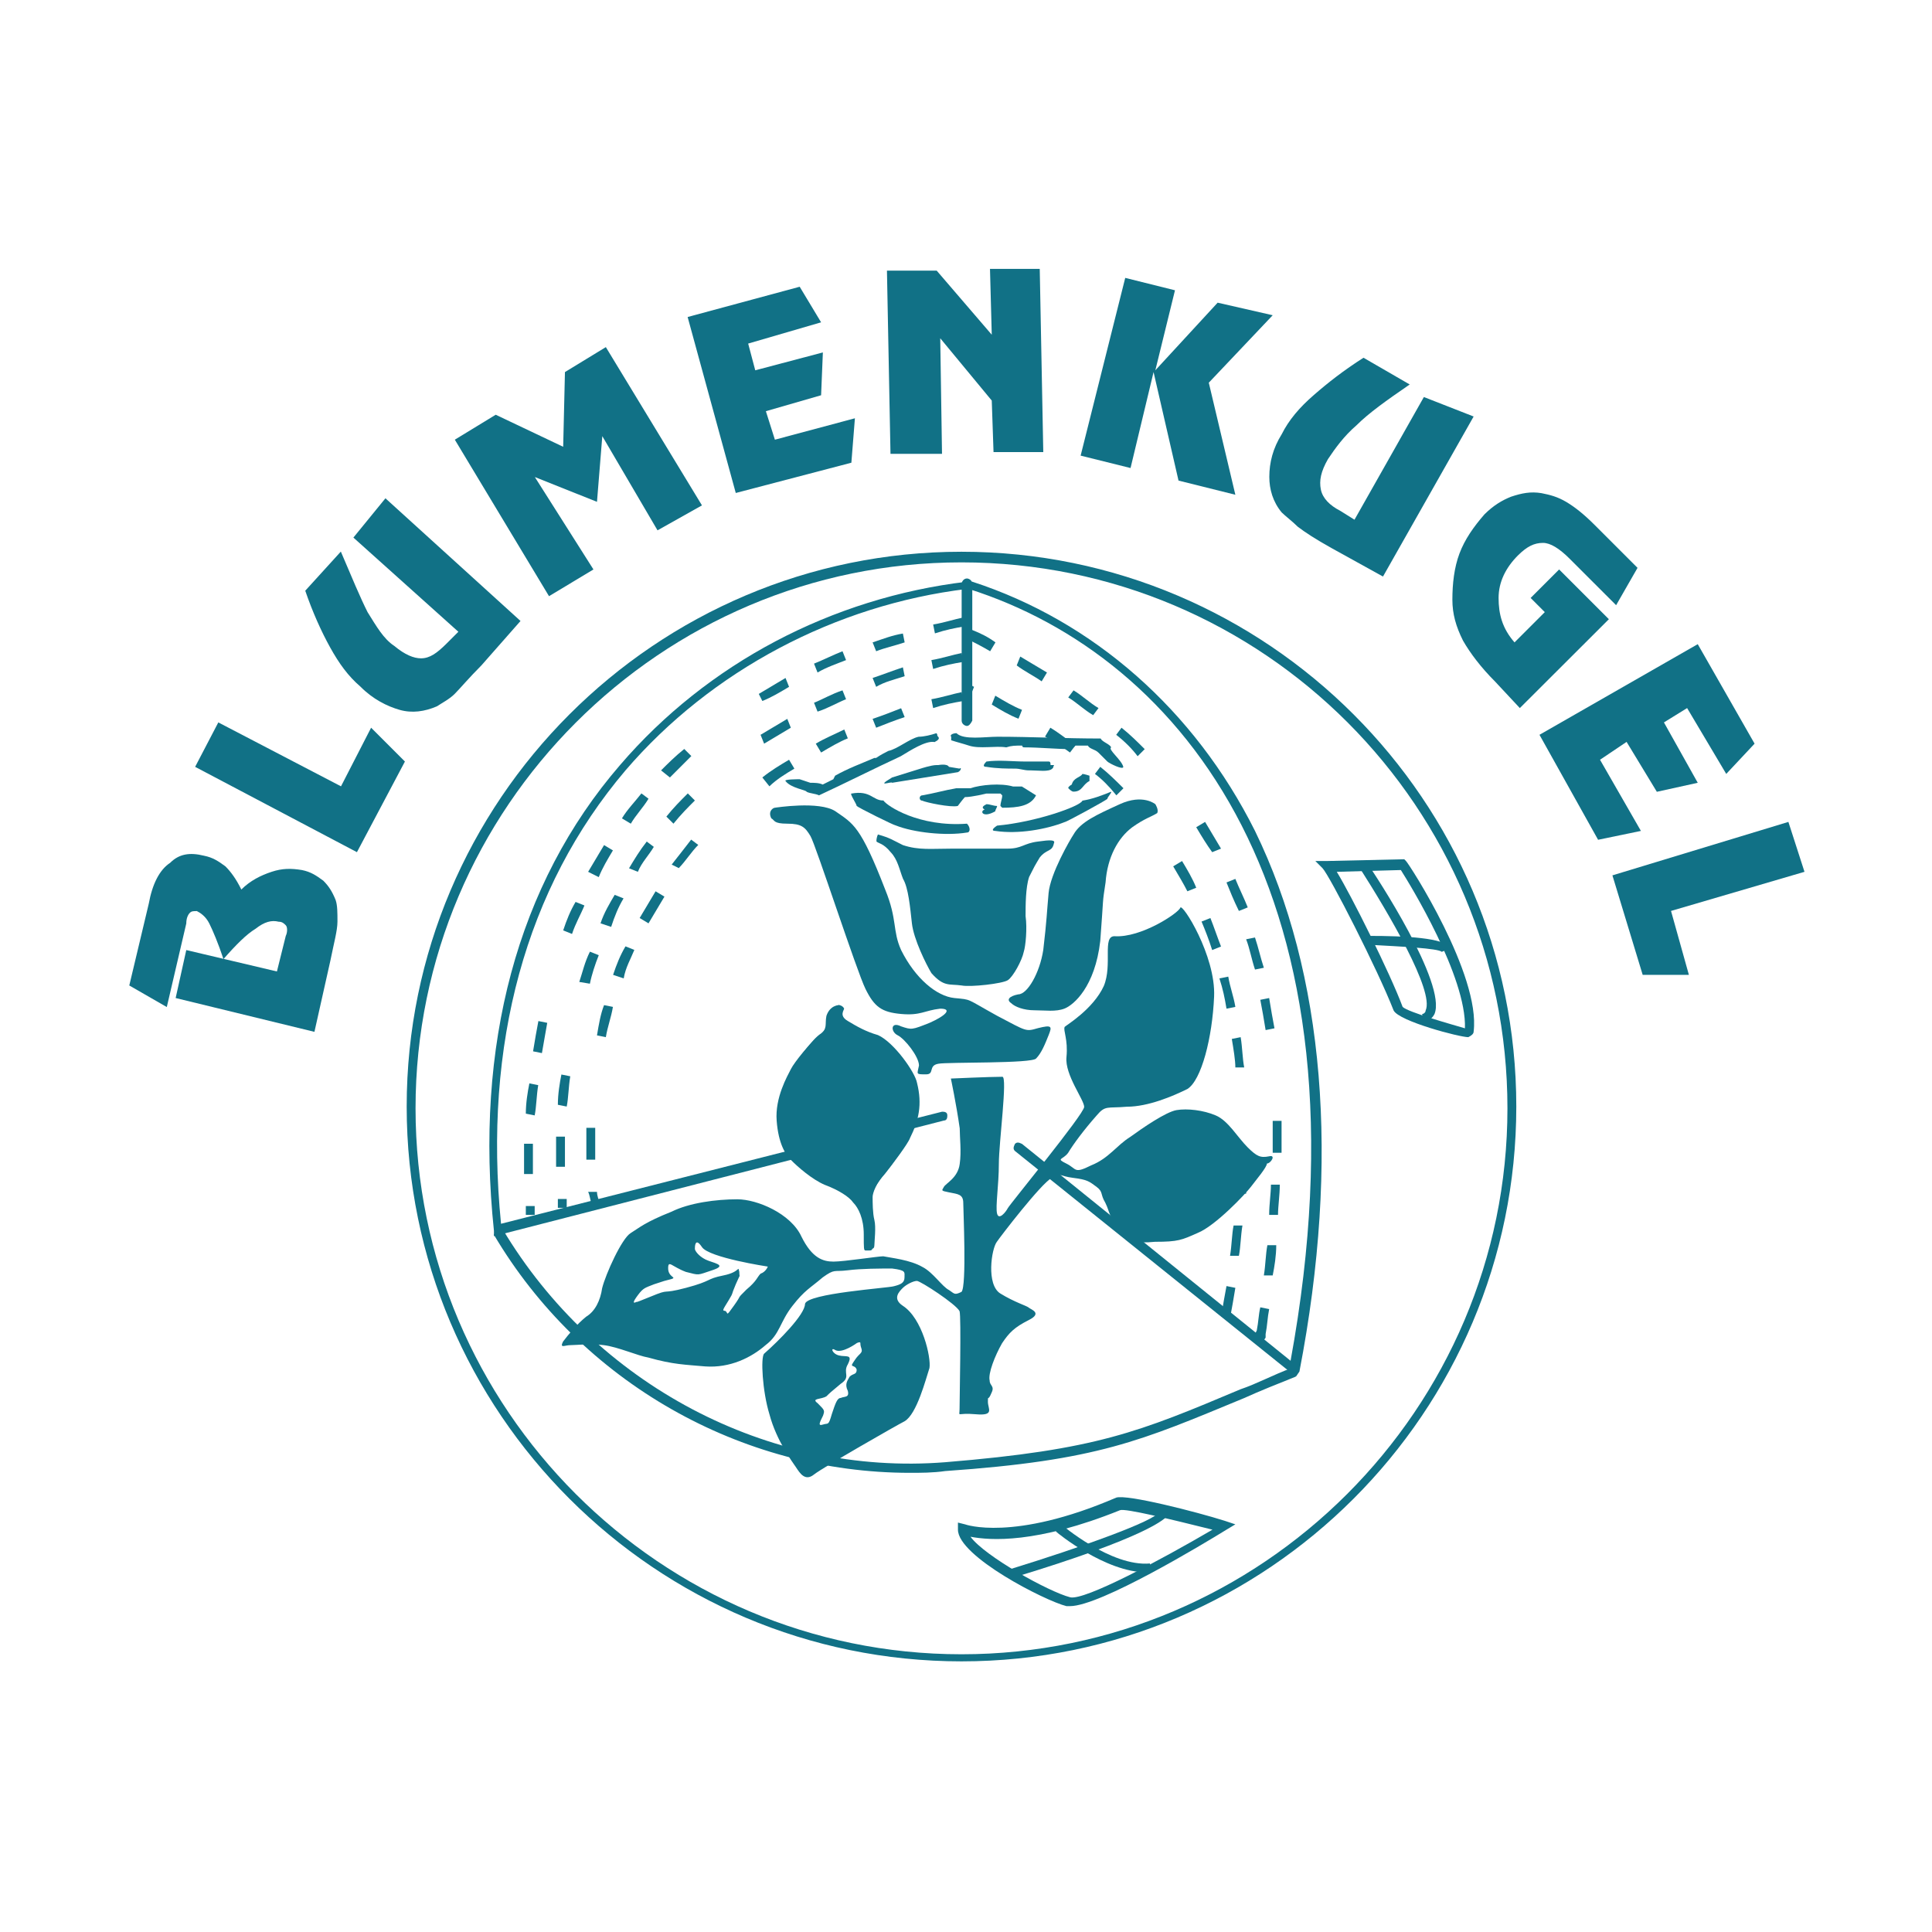 <?xml version="1.0" encoding="utf-8"?>
<!-- Generator: Adobe Illustrator 28.3.0, SVG Export Plug-In . SVG Version: 6.00 Build 0)  -->
<svg version="1.1" id="Ebene_1" xmlns="http://www.w3.org/2000/svg" xmlns:xlink="http://www.w3.org/1999/xlink" x="0px" y="0px"
	 viewBox="0 0 1200 1200" style="enable-background:new 0 0 1200 1200;" xml:space="preserve">
<style type="text/css">
	.Schlagschatten{fill:none;}
	.Abgerundete_x0020_Ecken_x0020_2_x0020_Pt_x002E_{fill:#FFFFFF;stroke:#1D1D1B;stroke-miterlimit:10;}
	.Interaktiv_x0020_X_x0020_spiegeln{fill:none;}
	.Weich_x0020_abgeflachte_x0020_Kante{fill:url(#SVGID_1_);}
	.Abenddämmerung{fill:#FFFFFF;}
	.Laub_GS{fill:#FFDD00;}
	.Pompadour_GS{fill-rule:evenodd;clip-rule:evenodd;fill:#51AEE2;}
	.st0{fill:none;}
	.st1{fill:#117186;}
	.st2{fill-rule:evenodd;clip-rule:evenodd;fill:#117186;}
</style>
<linearGradient id="SVGID_1_" gradientUnits="userSpaceOnUse" x1="0" y1="0" x2="0.707" y2="0.707">
	<stop  offset="0" style="stop-color:#E6E6EB"/>
	<stop  offset="0.175" style="stop-color:#E2E2E7"/>
	<stop  offset="0.355" style="stop-color:#D6D6DB"/>
	<stop  offset="0.537" style="stop-color:#C2C3C6"/>
	<stop  offset="0.72" style="stop-color:#A5A7A9"/>
	<stop  offset="0.903" style="stop-color:#818485"/>
	<stop  offset="1" style="stop-color:#6B6E6E"/>
</linearGradient>
<g>
	<polyline class="st0" points="79.2,167 1120.8,167 1120.8,1033 79.2,1033 	"/>
	<path class="st1" d="M80.3,612.1l12.1-50.8c2.2-12.1,6.6-21,13.3-25.4c5.5-5.5,12.1-6.6,21-4.4c5.5,1.1,8.8,3.3,13.3,6.6
		c3.3,3.3,6.6,7.7,9.9,14.4c5.5-5.5,12.1-8.8,18.8-11c6.6-2.2,12.1-2.2,18.8-1.1c5.5,1.1,8.8,3.3,13.3,6.6c3.3,3.3,5.5,6.6,7.7,12.1
		c1.1,3.3,1.1,7.7,1.1,13.3s-2.2,13.3-4.4,24.3l-9.9,44.2l-86.2-21l6.6-29.8l56.3,13.3l5.5-22.1c1.1-2.2,1.1-5.5,0-6.6
		c-1.1-1.1-2.2-2.2-4.4-2.2c-4.4-1.1-8.8,0-14.4,4.4c-5.5,3.3-12.1,9.9-19.9,18.8c-3.3-9.9-6.6-17.7-8.8-22.1
		c-2.2-4.4-5.5-6.6-7.7-7.7c-2.2,0-3.3,0-4.4,1.1c-1.1,1.1-2.2,3.3-2.2,6.6l-12.1,51.9L80.3,612.1"/>
	<polyline class="st0" points="79.2,167 1120.8,167 1120.8,1033 79.2,1033 	"/>
	<polygon class="st1" points="121.2,476.3 135.6,448.7 211.8,488.4 230.5,452 251.5,473 221.7,529.3 	"/>
	<polyline class="st0" points="79.2,167 1120.8,167 1120.8,1033 79.2,1033 	"/>
	<path class="st1" d="M239.4,309.5l83.9,76.2L299,413.3c-7.7,7.7-13.3,14.4-16.6,17.7c-3.3,3.3-7.7,5.5-11,7.7
		c-7.7,3.3-15.5,4.4-23.2,2.2c-7.7-2.2-16.6-6.6-24.3-14.4c-7.7-6.6-13.3-14.4-18.8-24.3c-5.5-9.9-11-22.1-15.5-35.3l22.1-24.3
		c6.6,15.5,12.1,28.7,16.6,37.6c5.5,8.8,9.9,16.6,16.6,21c6.6,5.5,12.1,7.7,16.6,7.7c5.5,0,9.9-3.3,15.5-8.8l7.7-7.7l-65.2-58.5
		L239.4,309.5z"/>
	<polyline class="st0" points="79.2,167 1120.8,167 1120.8,1033 79.2,1033 	"/>
	<polygon class="st1" points="282.5,273.1 307.9,257.6 349.8,277.5 350.9,231.1 376.3,215.6 436,313.9 408.4,329.4 374.1,270.9 
		370.8,311.7 332.2,296.3 368.6,353.7 341,370.3 	"/>
	<polyline class="st0" points="79.2,167 1120.8,167 1120.8,1033 79.2,1033 	"/>
	<polygon class="st1" points="510,200.2 464.7,213.4 469.1,230 511.1,218.9 510,245.5 475.7,255.4 481.3,273.1 531,259.8 
		528.8,287.4 457,306.2 427.1,196.9 496.7,178.1 	"/>
	<polyline class="st0" points="79.2,167 1120.8,167 1120.8,1033 79.2,1033 	"/>
	<polygon class="st1" points="584,210.1 585.1,281.9 553.1,281.9 550.9,168.1 581.8,168.1 616,207.9 614.9,167 645.8,167 648,280.8 
		617.1,280.8 616,248.8 	"/>
	<polyline class="st0" points="79.2,167 1120.8,167 1120.8,1033 79.2,1033 	"/>
	<polygon class="st1" points="698.9,172.6 729.8,180.3 717.6,230 756.3,188 790.5,195.8 750.8,237.7 767.3,307.3 732,298.5 
		716.5,231.1 702.2,290.7 671.2,283 	"/>
	<polyline class="st0" points="79.2,167 1120.8,167 1120.8,1033 79.2,1033 	"/>
	<path class="st1" d="M915.3,258.7L859,358.1l-32-17.7c-9.9-5.5-16.6-9.9-21-13.3c-3.3-3.3-7.7-6.6-9.9-8.8
		c-5.5-6.6-7.7-14.4-7.7-22.1c0-8.8,2.2-17.7,7.7-26.5c4.4-8.8,11-16.6,19.9-24.3c8.8-7.7,18.8-15.5,30.9-23.2l28.7,16.6
		c-14.4,9.9-25.4,17.7-33.1,25.4c-7.7,6.6-13.3,14.4-17.7,21c-4.4,7.7-5.5,13.3-4.4,18.8c1.1,5.5,5.5,9.9,12.1,13.3l8.8,5.5
		l43.1-76.2L915.3,258.7z"/>
	<polyline class="st0" points="79.2,167 1120.8,167 1120.8,1033 79.2,1033 	"/>
	<path class="st1" d="M928.6,423.3c-8.8-8.8-15.5-17.7-19.9-25.4c-4.4-8.8-6.6-16.6-6.6-25.4c0-9.9,1.1-19.9,4.4-28.7
		c3.3-8.8,8.8-16.6,15.5-24.3c5.5-5.5,11-8.8,16.6-11c6.6-2.2,12.1-3.3,18.8-2.2c5.5,1.1,9.9,2.2,15.5,5.5c5.5,3.3,11,7.7,17.7,14.4
		l26.5,26.5l-13.3,23.2L975,347.1c-6.6-6.6-12.1-9.9-16.6-9.9c-5.5,0-9.9,2.2-15.5,7.7c-7.7,7.7-12.1,16.6-12.1,26.5
		s2.2,18.8,9.9,27.6l18.8-18.8l-8.8-8.8l17.7-17.7l30.9,30.9L944,439.8L928.6,423.3z"/>
	<polyline class="st0" points="79.2,167 1120.8,167 1120.8,1033 79.2,1033 	"/>
	<polygon class="st1" points="1072.2,480.7 1047.9,439.8 1033.5,448.7 1054.5,486.2 1029.1,491.8 1010.3,460.8 993.8,471.9 
		1019.2,516.1 992.6,521.6 956.2,456.4 1054.5,400.1 1089.8,461.9 	"/>
	<polyline class="st0" points="79.2,167 1120.8,167 1120.8,1033 79.2,1033 	"/>
	<polygon class="st1" points="1110.8,510.5 1120.8,541.5 1037.9,565.8 1049,605.5 1020.3,605.5 1001.5,543.7 	"/>
	<polyline class="st0" points="79.2,167 1120.8,167 1120.8,1033 79.2,1033 	"/>
	<path class="st1" d="M597.2,1031.9c-190,0-344.6-154.6-344.6-344.6s154.6-344.6,344.6-344.6s344.6,154.6,344.6,344.6
		S787.2,1031.9,597.2,1031.9 M597.2,349.3c-186.7,0-339.1,152.4-339.1,339.1s152.4,339.1,339.1,339.1S936.3,875,936.3,688.4
		S785,349.3,597.2,349.3"/>
	<polyline class="st0" points="79.2,167 1120.8,167 1120.8,1033 79.2,1033 	"/>
	<path class="st1" d="M565.2,914.8c-104.9,0-204.3-56.3-258.5-148l5.5-3.3c57.4,96.1,164.6,153.5,275,144.7
		c93.9-7.7,120.4-18.8,183.3-45.3c9.9-3.3,19.9-8.8,32-13.3l2.2,5.5c-11,4.4-22.1,8.8-32,13.3c-64.1,26.5-90.6,38.7-185.6,45.3
		C579.6,914.8,571.8,914.8,565.2,914.8"/>
	<polyline class="st0" points="79.2,167 1120.8,167 1120.8,1033 79.2,1033 	"/>
	<path class="st1" d="M600.6,450.9c-1.1,0-3.3-1.1-3.3-3.3v-85c0-1.1,1.1-3.3,3.3-3.3c1.1,0,3.3,1.1,3.3,3.3v85
		C602.8,449.8,601.7,450.9,600.6,450.9"/>
	<polyline class="st0" points="79.2,167 1120.8,167 1120.8,1033 79.2,1033 	"/>
	<path class="st1" d="M804.9,855.1L630.4,714.9c-1.1-1.1-1.1-2.2,0-4.4c1.1-1.1,2.2-1.1,4.4,0l166.8,134.7
		c53-289.4-67.4-437.4-199.9-479.4h-1.1c-81.7,9.9-159,50.8-212.1,112.7c-61.9,72.9-88.4,170.1-77.3,281.6l273.9-69.6
		c1.1,0,3.3,0,3.3,2.2c0,1.1,0,3.3-2.2,3.3l-279.4,71.8v-3.3c-12.1-114.9,14.4-215.4,78.4-289.4c54.1-63,131.4-103.8,215.4-113.8
		h2.2h1.1C679,385.7,741.9,441,779.5,516.1c43.1,88.4,53,204.3,27.6,335.8L804.9,855.1z"/>
	<polyline class="st0" points="79.2,167 1120.8,167 1120.8,1033 79.2,1033 	"/>
	<path class="st1" d="M664.6,997.6c-1.1,0-1.1,0-2.2,0c-13.3-3.3-67.4-30.9-67.4-47.5v-4.4l4.4,1.1c0,0,29.8,11,93.9-16.6
		c6.6-2.2,49.7,8.8,67.4,14.4l6.6,2.2l-5.5,3.3C747.4,959,683.4,997.6,664.6,997.6 M602.8,954.5c8.8,12.1,48.6,34.2,61.9,37.6
		c8.8,2.2,56.3-23.2,88.4-42c-26.5-6.6-54.1-13.3-57.4-12.1C643.6,959,614.9,956.8,602.8,954.5"/>
	<polyline class="st0" points="79.2,167 1120.8,167 1120.8,1033 79.2,1033 	"/>
	<path class="st1" d="M712.1,976.6c-25.4,0-55.2-24.3-56.3-25.4l3.3-4.4c0,0,30.9,26.5,55.2,24.3v5.5H712.1z"/>
	<polyline class="st0" points="79.2,167 1120.8,167 1120.8,1033 79.2,1033 	"/>
	<path class="st1" d="M629.3,979.9l-1.1-5.5c43.1-13.3,89.5-29.8,91.7-35.3l5.5,2.2C723.2,943.5,713.2,954.5,629.3,979.9"/>
	<polyline class="st0" points="79.2,167 1120.8,167 1120.8,1033 79.2,1033 	"/>
	<path class="st1" d="M912,644.2c-5.5,0-43.1-9.9-46.4-16.6c-9.9-25.4-39.8-83.9-44.2-88.4l-4.4-4.4h6.6l48.6-1.1l1.1,1.1
		c2.2,2.2,46.4,70.7,42,106C915.3,642,914.2,643.1,912,644.2L912,644.2 M871.2,625.4c3.3,3.3,30.9,11,38.7,13.3
		c1.1-32-34.2-89.5-39.8-98.3l-39.8,1.1C839.1,555.8,863.4,604.4,871.2,625.4"/>
	<polyline class="st0" points="79.2,167 1120.8,167 1120.8,1033 79.2,1033 	"/>
	<path class="st1" d="M884.4,635.3l-1.1-5.5c1.1,0,2.2-1.1,2.2-2.2c5.5-12.1-23.2-60.7-40.9-88.4l4.4-3.3c5.5,7.7,49.7,75.1,42,93.9
		C889.9,632,887.7,634.2,884.4,635.3"/>
	<polyline class="st0" points="79.2,167 1120.8,167 1120.8,1033 79.2,1033 	"/>
	<path class="st1" d="M895.5,591.2c-2.2-2.2-25.4-3.3-45.3-4.4v-5.5c22.1,0,47.5,1.1,50.8,7.7L895.5,591.2z"/>
	<polyline class="st0" points="79.2,167 1120.8,167 1120.8,1033 79.2,1033 	"/>
	<path class="st1" d="M346.5,744.7h5.5c0,1.1,0,3.3,0,5.5h-5.5C346.5,748,346.5,745.8,346.5,744.7 M345.4,718.2V706h5.5v12.1v6.6
		h-5.5V718.2 M346.5,686.2c0-6.6,1.1-13.3,2.2-18.8l5.5,1.1c-1.1,6.6-1.1,13.3-2.2,18.8L346.5,686.2z M359.8,609.9
		c2.2-6.6,3.3-12.1,6.6-18.8l5.5,2.2c-2.2,5.5-4.4,12.1-5.5,17.7L359.8,609.9z M373,573.5c2.2-6.6,5.5-12.1,8.8-17.7l5.5,2.2
		c-3.3,5.5-5.5,11-7.7,17.7L373,573.5z M390.7,539.3c3.3-5.5,6.6-11,11-16.6l4.4,3.3c-3.3,5.5-7.7,9.9-9.9,15.5L390.7,539.3z
		 M413.9,507.2c4.4-5.5,8.8-9.9,13.3-14.4l4.4,4.4c-4.4,4.4-8.8,8.8-13.3,14.4L413.9,507.2z M472.4,456.4c5.5-3.3,11-6.6,16.6-9.9
		l2.2,5.5c-5.5,3.3-11,6.6-16.6,9.9L472.4,456.4z M505.6,436.5c5.5-2.2,11-5.5,17.7-7.7l2.2,5.5c-5.5,2.2-11,5.5-17.7,7.7
		L505.6,436.5z M542,421.1c6.6-2.2,12.1-4.4,18.8-6.6l1.1,5.5c-6.6,2.2-12.1,3.3-17.7,6.6L542,421.1z M578.5,410
		c6.6-1.1,13.3-3.3,18.8-4.4l1.1,5.5c-6.6,1.1-12.1,2.2-18.8,4.4L578.5,410z"/>
	<polyline class="st0" points="79.2,167 1120.8,167 1120.8,1033 79.2,1033 	"/>
	<path class="st1" d="M365.3,740.3h5.5c0,2.2,1.1,5.5,2.2,7.7h-5.5C366.4,744.7,366.4,742.5,365.3,740.3 M364.2,708.2v-7.7h5.5v7.7
		v12.1h-5.5V708.2 M370.8,643.1c1.1-6.6,2.2-13.3,4.4-18.8l5.5,1.1c-1.1,6.6-3.3,12.1-4.4,18.8L370.8,643.1z M380.8,605.5
		c2.2-6.6,4.4-12.1,7.7-17.7l5.5,2.2c-2.2,5.5-5.5,11-6.6,17.7L380.8,605.5z M397.3,570.2c3.3-5.5,6.6-11,9.9-16.6l5.5,3.3
		c-3.3,5.5-6.6,11-9.9,16.6L397.3,570.2z M417.2,537c4.4-5.5,7.7-9.9,12.1-15.5l4.4,3.3c-4.4,4.4-7.7,9.9-12.1,14.4L417.2,537z
		 M473.5,482.9c5.5-4.4,11-7.7,16.6-11l3.3,5.5c-5.5,3.3-11,6.6-15.5,11L473.5,482.9z M506.7,461.9c5.5-3.3,11-5.5,17.7-8.8l2.2,5.5
		c-5.5,2.2-11,5.5-16.6,8.8L506.7,461.9z M542,446.5c6.6-2.2,12.1-4.4,17.7-6.6l2.2,5.5c-6.6,2.2-12.1,4.4-17.7,6.6L542,446.5z
		 M578.5,434.3c6.6-1.1,13.3-3.3,18.8-4.4l1.1,5.5c-6.6,1.1-12.1,2.2-18.8,4.4L578.5,434.3z"/>
	<polyline class="st0" points="79.2,167 1120.8,167 1120.8,1033 79.2,1033 	"/>
	<path class="st1" d="M326.6,749.1h5.5c0,2.2,0,4.4,0,5.5h-5.5C326.6,753.5,326.6,751.3,326.6,749.1 M325.5,727c0-5.5,0-11,0-16.6
		h5.5c0,5.5,0,9.9,0,15.5v3.3h-5.5V727 M331.1,653c1.1-6.6,2.2-13.3,3.3-18.8l5.5,1.1c-1.1,6.6-2.2,12.1-3.3,18.8L331.1,653z
		 M349.8,577.9c2.2-6.6,4.4-12.1,7.7-17.7l5.5,2.2c-2.2,5.5-5.5,11-7.7,17.7L349.8,577.9z M365.3,541.5c3.3-5.5,6.6-11,9.9-16.6
		l5.5,3.3c-3.3,5.5-6.6,11-8.8,16.6L365.3,541.5z M386.3,508.3c3.3-5.5,7.7-9.9,12.1-15.5l4.4,3.3c-3.3,5.5-7.7,9.9-11,15.5
		L386.3,508.3z M410.6,478.5c4.4-4.4,8.8-8.8,14.4-13.3l4.4,4.4c-4.4,4.4-8.8,8.8-13.3,13.3L410.6,478.5z M471.3,431
		c5.5-3.3,11-6.6,16.6-9.9l2.2,5.5c-5.5,3.3-11,6.6-16.6,8.8L471.3,431z M505.6,412.2c5.5-2.2,12.1-5.5,17.7-7.7l2.2,5.5
		c-5.5,2.2-12.1,4.4-17.7,7.7L505.6,412.2z M542,399c6.6-2.2,12.1-4.4,18.8-5.5l1.1,5.5c-6.6,2.2-12.1,3.3-17.7,5.5L542,399z
		 M579.6,387.9c6.6-1.1,13.3-3.3,18.8-4.4l1.1,5.5c-6.6,1.1-12.1,2.2-18.8,4.4L579.6,387.9z"/>
	<polyline class="st0" points="79.2,167 1120.8,167 1120.8,1033 79.2,1033 	"/>
	<path class="st1" d="M326.6,691.7c0-6.6,1.1-13.3,2.2-18.8l5.5,1.1c-1.1,6.6-1.1,13.3-2.2,18.8L326.6,691.7z"/>
	<polyline class="st0" points="79.2,167 1120.8,167 1120.8,1033 79.2,1033 	"/>
	<path class="st1" d="M779.5,828.6l1.1-2.2c1.1-5.5,1.1-9.9,2.2-14.4l5.5,1.1c-1.1,5.5-1.1,9.9-2.2,15.5v1.1v1.1l-2.2,3.3
		L779.5,828.6z M785,792.2c1.1-6.6,1.1-13.3,2.2-18.8h5.5c0,6.6-1.1,13.3-2.2,18.8H785z M788.3,754.6c0-6.6,1.1-13.3,1.1-18.8h5.5
		c0,6.6-1.1,13.3-1.1,18.8H788.3z M790.5,716v-8.8v-11h5.5v11v8.8H790.5z M782.8,621l5.5-1.1c1.1,6.6,2.2,13.3,3.3,18.8l-5.5,1.1
		C785,633.1,783.9,626.5,782.8,621 M774,583.4l5.5-1.1c2.2,6.6,3.3,12.1,5.5,18.8l-5.5,1.1C777.3,595.6,776.2,589,774,583.4
		 M761.8,548.1l5.5-2.2c2.2,5.5,5.5,12.1,7.7,17.7l-5.5,2.2C766.2,559.1,764,553.6,761.8,548.1 M743,513.8l5.5-3.3
		c3.3,5.5,6.6,11,9.9,16.6l-5.5,2.2C749.7,524.9,746.3,519.4,743,513.8 M693.3,456.4l3.3-4.4c5.5,4.4,9.9,8.8,14.4,13.3l-4.4,4.4
		C703.3,465.3,698.9,460.8,693.3,456.4 M663.5,433.2l3.3-4.4c5.5,3.3,9.9,7.7,15.5,11l-3.3,4.4C673.4,441,669,436.5,663.5,433.2
		 M682.3,439.8L682.3,439.8L682.3,439.8 M631.5,413.3l2.2-5.5c5.5,3.3,11,6.6,16.6,9.9l-3.3,5.5C642.5,420,635.9,416.7,631.5,413.3
		 M600.6,396.8L600.6,396.8L600.6,396.8v-5.5h2.2h1.1c5.5,2.2,9.9,4.4,14.4,7.7l-3.3,5.5C609.4,401.2,605,399,600.6,396.8"/>
	<polyline class="st0" points="79.2,167 1120.8,167 1120.8,1033 79.2,1033 	"/>
	<path class="st1" d="M758.5,817.6c1.1-6.6,2.2-13.3,3.3-18.8l5.5,1.1c-1.1,6.6-2.2,13.3-3.3,18.8L758.5,817.6z M764,780
		c1.1-6.6,1.1-13.3,2.2-18.8h5.5c-1.1,6.6-1.1,13.3-2.2,18.8H764z M774,741.4h-5.5c0-6.6,1.1-13.3,1.1-18.8h5.5
		C774,728.1,774,734.7,774,741.4 M765.1,645.3l5.5-1.1c1.1,6.6,1.1,13.3,2.2,18.8h-5.5C767.3,658.5,766.2,651.9,765.1,645.3
		 M757.4,607.7l5.5-1.1c1.1,6.6,3.3,12.1,4.4,18.8l-5.5,1.1C760.7,619.9,759.6,614.4,757.4,607.7 M746.3,572.4l5.5-2.2
		c2.2,5.5,4.4,12.1,6.6,17.7l-5.5,2.2C750.8,583.4,748.6,577.9,746.3,572.4 M758.5,587.9L758.5,587.9 M728.7,538.1l5.5-3.3
		c3.3,5.5,6.6,11,8.8,16.6l-5.5,2.2C735.3,549.2,732,543.7,728.7,538.1 M680.1,480.7l3.3-4.4c5.5,4.4,9.9,8.8,14.4,13.3l-4.4,4.4
		C688.9,488.4,684.5,484,680.1,480.7 M649.1,457.5l3.3-5.5c5.5,3.3,11,7.7,15.5,11l-3.3,4.4C660.2,464.1,654.7,460.8,649.1,457.5
		 M616,437.6l2.2-5.5c5.5,3.3,11,6.6,16.6,8.8l-2.2,5.5C627.1,444.3,621.5,441,616,437.6 M600.6,431l2.2-5.5l2.2,1.1l-2.2,5.5
		L600.6,431z"/>
	<polyline class="st0" points="79.2,167 1120.8,167 1120.8,1033 79.2,1033 	"/>
	<path class="st1" d="M690,491.8c1.1,0-2.2,3.3-2.2,4.4c-1.1,1.1-25.4,14.4-26.5,14.4c-11,4.4-28.7,7.7-43.1,5.5
		c-2.2,0-2.2-1.1,1.1-3.3c24.3-2.2,51.9-12.1,53-15.5C679,496.2,684.5,494,690,491.8"/>
	<polyline class="st0" points="79.2,167 1120.8,167 1120.8,1033 79.2,1033 	"/>
	<path class="st1" d="M528.8,492.9c-1.1,0,3.3,6.6,3.3,7.7c1.1,1.1,23.2,12.1,24.3,12.1c11,4.4,30.9,6.6,44.2,4.4
		c2.2,0,2.2-3.3,0-5.5c-29.8,2.2-49.7-11-51.9-14.4C542,497.3,540.9,490.7,528.8,492.9"/>
	<polyline class="st0" points="79.2,167 1120.8,167 1120.8,1033 79.2,1033 	"/>
	<path class="st1" d="M697.7,476.3c0,2.2-8.8-2.2-9.9-3.3l-5.5-5.5c-2.2-2.2-5.5-2.2-6.6-4.4h-7.7l-2.2,2.2
		c-9.9,0-19.9-1.1-29.8-1.1c0,0-1.1,0-1.1-1.1c-4.4,0-6.6,0-9.9,1.1c-6.6-1.1-16.6,1.1-23.2-1.1c-3.3-1.1-7.7-2.2-11-3.3
		c0-1.1,0-1.1,0-2.2c-1.1-1.1,1.1-2.2,3.3-2.2c4.4,4.4,17.7,2.2,25.4,2.2c21,0,42,1.1,64.1,1.1c1.1,2.2,5.5,3.3,6.6,5.5
		C687.8,465.3,696.6,471.9,697.7,476.3"/>
	<polyline class="st0" points="79.2,167 1120.8,167 1120.8,1033 79.2,1033 	"/>
	<path class="st1" d="M612.7,476.3c-2.2,0-2.2-1.1,0-3.3c7.7-1.1,16.6,0,24.3,0h14.4c1.1,0,1.1,1.1,1.1,2.2c1.1,0,1.1,0,2.2,0
		c-1.1,2.2,0,1.1-1.1,2.2c-2.2,2.2-8.8,1.1-13.3,1.1h-1.1c-3.3,0-5.5-1.1-8.8-1.1C626,477.4,619.3,477.4,612.7,476.3"/>
	<polyline class="st0" points="79.2,167 1120.8,167 1120.8,1033 79.2,1033 	"/>
	<path class="st1" d="M595,479.6l-40.9,6.6c0-1.1-11,3.3,0-3.3l17.7-5.5c0,0,6.6-2.2,9.9-2.2h1.1c0,0,5.5-1.1,6.6,1.1l6.6,1.1
		C597.2,476.3,597.2,478.5,595,479.6"/>
	<polyline class="st0" points="79.2,167 1120.8,167 1120.8,1033 79.2,1033 	"/>
	<path class="st1" d="M672.3,480.7c1.1,0,4.4,1.1,4.4,1.1v3.3c-4.4,2.2-4.4,6.6-9.9,6.6c-1.1,0-2.2-1.1-3.3-2.2
		c0-1.1,2.2-2.2,2.2-2.2C666.8,482.9,671.2,482.9,672.3,480.7"/>
	<polyline class="st0" points="79.2,167 1120.8,167 1120.8,1033 79.2,1033 	"/>
	<path class="st1" d="M572.9,494c6.6-1.1,14.4-3.3,21-4.4h8.8c6.6-2.2,18.8-3.3,26.5-1.1h5.5l8.8,5.5c-3.3,6.6-11,7.7-21,7.7
		l-1.1-1.1c0-2.2,1.1-4.4,1.1-6.6l-1.1-1.1h-8.8c0,0-8.8,2.2-13.3,2.2c-1.1,1.1-4.4,5.5-4.4,5.5c-4.4,1.1-19.9-2.2-22.1-3.3
		C570.7,497.3,570.7,494,572.9,494"/>
	<polyline class="st0" points="79.2,167 1120.8,167 1120.8,1033 79.2,1033 	"/>
	<path class="st1" d="M612.7,499.5c2.2,0,4.4,1.1,6.6,1.1c0,1.1-1.1,2.2-1.1,3.3c-7.7,4.4-9.9,0-6.6-1.1
		C609.4,501.7,610.5,500.6,612.7,499.5"/>
	<polyline class="st0" points="79.2,167 1120.8,167 1120.8,1033 79.2,1033 	"/>
	<path class="st1" d="M481.3,501.7c0,0,27.6-4.4,37.6,2.2c11,7.7,15.5,8.8,30.9,48.6c7.7,18.8,4.4,25.4,9.9,37.6
		c8.8,17.7,22.1,28.7,33.1,29.8s6.6,0,26.5,11c18.8,9.9,17.7,9.9,25.4,7.7c8.8-2.2,8.8-1.1,6.6,4.4c-2.2,5.5-4.4,11-7.7,14.4
		c-2.2,3.3-55.2,2.2-60.7,3.3c-6.6,1.1-2.2,6.6-7.7,6.6c-6.6,0-5.5,0-4.4-5.5c0-5.5-8.8-16.6-13.3-18.8c-4.4-2.2-4.4-8.8,2.2-5.5
		c6.6,2.2,6.6,2.2,17.7-2.2c9.9-4.4,14.4-8.8,6.6-8.8c-9.9,1.1-12.1,4.4-24.3,3.3c-12.1-1.1-16.6-4.4-22.1-15.5s-30.9-89.5-34.2-95
		c-3.3-5.5-5.5-7.7-14.4-7.7s-7.7-2.2-9.9-3.3C476.8,503.9,480.2,501.7,481.3,501.7"/>
	<polyline class="st0" points="79.2,167 1120.8,167 1120.8,1033 79.2,1033 	"/>
	<path class="st1" d="M545.3,518.3c7.7,2.2,8.8,3.3,15.5,6.6c9.9,3.3,17.7,2.2,30.9,2.2c14.4,0,26.5,0,34.2,0
		c8.8,0,9.9-3.3,18.8-4.4c7.7-1.1,11-1.1,9.9,1.1c-1.1,5.5-4.4,3.3-8.8,8.8c-3.3,5.5-3.3,5.5-6.6,12.1c-2.2,6.6-2.2,17.7-2.2,24.3
		c1.1,7.7,0,18.8-1.1,22.1c-1.1,5.5-6.6,15.5-9.9,17.7c-3.3,2.2-23.2,4.4-28.7,3.3c-7.7-1.1-11,1.1-18.8-7.7
		c-3.3-5.5-11-21-12.1-30.9c-1.1-9.9-2.2-22.1-5.5-27.6c-2.2-5.5-3.3-12.1-7.7-16.6c-4.4-5.5-7.7-5.5-8.8-6.6
		C544.2,520.5,545.3,518.3,545.3,518.3"/>
	<polyline class="st0" points="79.2,167 1120.8,167 1120.8,1033 79.2,1033 	"/>
	<path class="st1" d="M717.6,499.5c0,0-7.7-6.6-22.1,0s-24.3,11-28.7,18.8c-2.2,3.3-14.4,24.3-15.5,36.4
		c-1.1,12.1-1.1,16.6-3.3,35.3c-2.2,14.4-9.9,27.6-15.5,27.6c-5.5,1.1-7.7,3.3-4.4,5.5c2.2,2.2,7.7,4.4,14.4,4.4
		c6.6,0,13.3,1.1,18.8-1.1c5.5-2.2,18.8-13.3,22.1-42c2.2-28.7,1.1-22.1,3.3-36.4c1.1-15.5,7.7-27.6,16.6-34.2
		c7.7-5.5,12.1-6.6,15.5-8.8C719.8,502.8,717.6,499.5,717.6,499.5"/>
	<polyline class="st0" points="79.2,167 1120.8,167 1120.8,1033 79.2,1033 	"/>
	<path class="st1" d="M521,624.3c0,0-4.4,1.1-6.6,5.5c-1.1,5.5,1.1,7.7-4.4,12.1c-5.5,3.3-14.4,16.6-17.7,21
		c-2.2,4.4-9.9,16.6-8.8,32c1.1,14.4,4.4,21,8.8,24.3c3.3,3.3,12.1,11,21,15.5c7.7,4.4,14.4,7.7,17.7,11c3.3,4.4,6.6,9.9,6.6,19.9
		c0,8.8-1.1,9.9,1.1,9.9c2.2,0,4.4,1.1,4.4-2.2c0-2.2,1.1-11,0-15.5c-1.1-4.4-1.1-11-1.1-14.4c0-2.2,2.2-8.8,7.7-14.4
		c4.4-5.5,14.4-18.8,15.5-22.1c5.5-11,7.7-21,4.4-34.2c-1.1-6.6-14.4-25.4-24.3-29.8c-7.7-2.2-13.3-5.5-18.8-8.8
		c-5.5-3.3-2.2-6.6-2.2-7.7C523.2,624.3,521,624.3,521,624.3"/>
	<polyline class="st0" points="79.2,167 1120.8,167 1120.8,1033 79.2,1033 	"/>
	<path class="st1" d="M521,624.3c0,0,2.2,0,2.2,3.3c0,2.2-3.3,4.4,2.2,7.7s11,5.5,18.8,8.8c9.9,3.3,22.1,22.1,24.3,29.8
		c3.3,13.3,1.1,22.1-4.4,34.2c-2.2,4.4-11,16.6-15.5,22.1c-4.4,5.5-7.7,11-7.7,14.4c0,2.2,0,8.8,1.1,14.4c1.1,4.4,0,13.3,0,15.5
		c0,2.2-1.1,2.2-2.2,2.2h-2.2c-1.1,0-1.1-1.1-1.1-9.9c0-9.9-3.3-16.6-6.6-19.9c-2.2-3.3-8.8-7.7-17.7-11c-7.7-3.3-16.6-11-21-15.5
		c-3.3-3.3-7.7-9.9-8.8-24.3c-1.1-14.4,6.6-27.6,8.8-32c2.2-4.4,12.1-16.6,17.7-21c5.5-4.4,3.3-6.6,4.4-12.1
		C515.5,624.3,521,624.3,521,624.3"/>
	<polyline class="st0" points="79.2,167 1120.8,167 1120.8,1033 79.2,1033 	"/>
	<path class="st1" d="M487.9,485.1c-1.1-1.1,7.7-1.1,8.8-1.1l6.6,2.2c2.2,0,5.5,0,7.7,1.1c2.2-1.1,4.4-2.2,6.6-3.3l1.1-2.2
		c7.7-4.4,16.6-7.7,24.3-11h1.1c3.3-2.2,5.5-3.3,7.7-4.4c5.5-1.1,13.3-7.7,18.8-8.8c3.3,0,7.7-1.1,11-2.2c1.1,1.1,0,1.1,1.1,2.2
		c1.1,1.1,0,2.2-2.2,3.3c-5.5-1.1-15.5,5.5-21,8.8c-16.6,7.7-34.2,16.6-50.8,24.3c-2.2-1.1-5.5-1.1-7.7-2.2
		C501.1,490.7,491.2,489.6,487.9,485.1"/>
	<polyline class="st0" points="79.2,167 1120.8,167 1120.8,1033 79.2,1033 	"/>
	<path class="st2" d="M788.3,718.2c-5.5,1.1-7.7,0-13.3-5.5c-6.6-6.6-12.1-16.6-19.9-19.9c-7.7-3.3-17.7-4.4-24.3-3.3
		c-6.6,1.1-21,11-28.7,16.6c-8.8,5.5-13.3,13.3-24.3,17.7c-11,5.5-8.8,2.2-15.5-1.1s-2.2-2.2,1.1-6.6c3.3-5.5,9.9-14.4,17.7-23.2
		c5.5-6.6,6.6-4.4,18.8-5.5c13.3,0,28.7-6.6,37.6-11c8.8-5.5,15.5-32,16.6-57.4c1.1-25.4-19.9-58.5-21-55.2s-24.3,18.8-40.9,17.7
		c-7.7,0-1.1,17.7-6.6,30.9c-6.6,14.4-23.2,24.3-24.3,25.4c-1.1,2.2,2.2,7.7,1.1,18.8c-1.1,11,11,26.5,11,30.9
		c0,4.4-46.4,60.7-47.5,63c-1.1,2.2-5.5,7.7-6.6,3.3c-1.1-4.4,1.1-17.7,1.1-30.9c0-13.3,5.5-54.1,2.2-54.1c-7.7,0-32,1.1-32,1.1
		s3.3,15.5,5.5,30.9c0,5.5,1.1,14.4,0,22.1c-1.1,8.8-8.8,12.1-9.9,14.4c-1.1,2.2-2.2,2.2,3.3,3.3c5.5,1.1,8.8,1.1,8.8,6.6
		c0,4.4,2.2,51.9-1.1,55.2c-4.4,2.2-4.4,1.1-7.7-1.1c-4.4-2.2-9.9-11-16.6-14.4c-7.7-4.4-18.8-5.5-24.3-6.6
		c-3.3,0-24.3,3.3-30.9,3.3s-13.3-2.2-19.9-15.5c-6.6-14.4-27.6-23.2-39.8-23.2c-13.3,0-29.8,2.2-40.9,7.7
		c-16.6,6.6-19.9,9.9-25.4,13.3c-5.5,3.3-15.5,25.4-17.7,34.2c-1.1,7.7-4.4,14.4-9.9,17.7c-5.5,4.4-11,11-14.4,15.5
		c-2.2,4.4,1.1,2.2,4.4,2.2c3.3,0,13.3-1.1,21,0c8.8,1.1,21,6.6,27.6,7.7c15.5,4.4,23.2,4.4,35.3,5.5c15.5,1.1,28.7-5.5,37.6-13.3
		c8.8-6.6,8.8-14.4,16.6-24.3c7.7-9.9,11-11,18.8-17.7c7.7-5.5,6.6-3.3,15.5-4.4c8.8-1.1,19.9-1.1,27.6-1.1c8.8,1.1,7.7,2.2,7.7,5.5
		c0,3.3-2.2,4.4-6.6,5.5c-3.3,1.1-54.1,4.4-55.2,11c0,6.6-16.6,23.2-25.4,30.9c-2.2,2.2-1.1,23.2,3.3,37.6
		c4.4,16.6,14.4,29.8,16.6,33.1c2.2,3.3,5.5,8.8,11,4.4c5.5-4.4,51.9-30.9,56.3-33.1c7.7-4.4,13.3-26.5,15.5-33.1
		c1.1-6.6-4.4-30.9-16.6-38.7c-6.6-4.4-2.2-8.8,0-11c2.2-2.2,6.6-4.4,8.8-4.4c2.2,0,24.3,14.4,26.5,18.8c1.1,3.3,0,55.2,0,60.7
		s-2.2,2.2,9.9,3.3c12.1,1.1,7.7-3.3,7.7-7.7c0-4.4,0,0,2.2-5.5c2.2-4.4-1.1-4.4-1.1-7.7c-1.1-4.4,3.3-15.5,7.7-23.2
		c4.4-6.6,7.7-9.9,16.6-14.4c8.8-4.4,1.1-6.6,0-7.7s-8.8-3.3-17.7-8.8c-8.8-5.5-5.5-27.6-2.2-32c2.2-3.3,27.6-36.4,34.2-39.8
		c6.6-3.3,4.4-1.1,13.3,0c8.8,1.1,9.9,2.2,14.4,5.5c4.4,3.3,2.2,4.4,5.5,9.9c3.3,6.6,1.1,7.7,11,17.7c6.6,6.6,7.7,7.7,19.9,6.6
		c14.4,0,16.6-1.1,26.5-5.5c11-4.4,29.8-24.3,33.1-28.7c3.3-4.4,9.9-12.1,9.9-14.4C789.4,722.6,792.7,717.1,788.3,718.2
		 M472.4,791.1c-2.2,2.2-2.2,4.4-8.8,9.9c-6.6,6.6-2.2,2.2-7.7,9.9c-5.5,7.7-3.3,4.4-5.5,3.3c-2.2,0-1.1-1.1,2.2-6.6
		s1.1-2.2,4.4-9.9c3.3-7.7,2.2-3.3,2.2-7.7c-1.1-4.4,1.1,0-9.9,2.2c-11,2.2-6.6,3.3-23.2,7.7c-16.6,4.4-8.8,0-22.1,5.5
		c-13.3,5.5-6.6,2.2-8.8,3.3c-2.2,1.1-2.2,0,1.1-4.4c3.3-4.4,4.4-4.4,9.9-6.6c6.6-2.2,6.6-2.2,11-3.3c3.3-1.1-2.2-1.1-2.2-6.6
		s2.2-1.1,11,2.2c8.8,2.2,6.6,2.2,16.6-1.1c9.9-3.3,0-4.4-4.4-6.6c-4.4-2.2-6.6-5.5-6.6-6.6s0-7.7,4.4-1.1
		c4.4,6.6,40.9,12.1,40.9,12.1S475.7,790,472.4,791.1 M534.3,840.8c-2.2,2.2-2.2,2.2-4.4,5.5c-2.2,3.3,1.1,1.1,2.2,4.4
		c0,3.3-2.2,2.2-4.4,4.4c-1.1,2.2-3.3,4.4-1.1,8.8c1.1,4.4-2.2,3.3-4.4,4.4c-2.2,0-3.3,3.3-5.5,9.9c-2.2,7.7-2.2,5.5-5.5,6.6
		c-3.3,1.1-2.2-1.1,0-5.5c1.1-3.3,1.1-3.3-3.3-7.7c-4.4-3.3,2.2-2.2,5.5-4.4c2.2-2.2,2.2-2.2,8.8-7.7c6.6-4.4,1.1-6.6,4.4-12.1
		c3.3-6.6-1.1-4.4-5.5-5.5c-4.4-1.1-5.5-5.5-2.2-3.3c4.4,2.2,13.3-4.4,13.3-4.4s2.2-1.1,2.2,0C534.3,837.5,536.5,838.6,534.3,840.8"
		/>
</g>
</svg>
